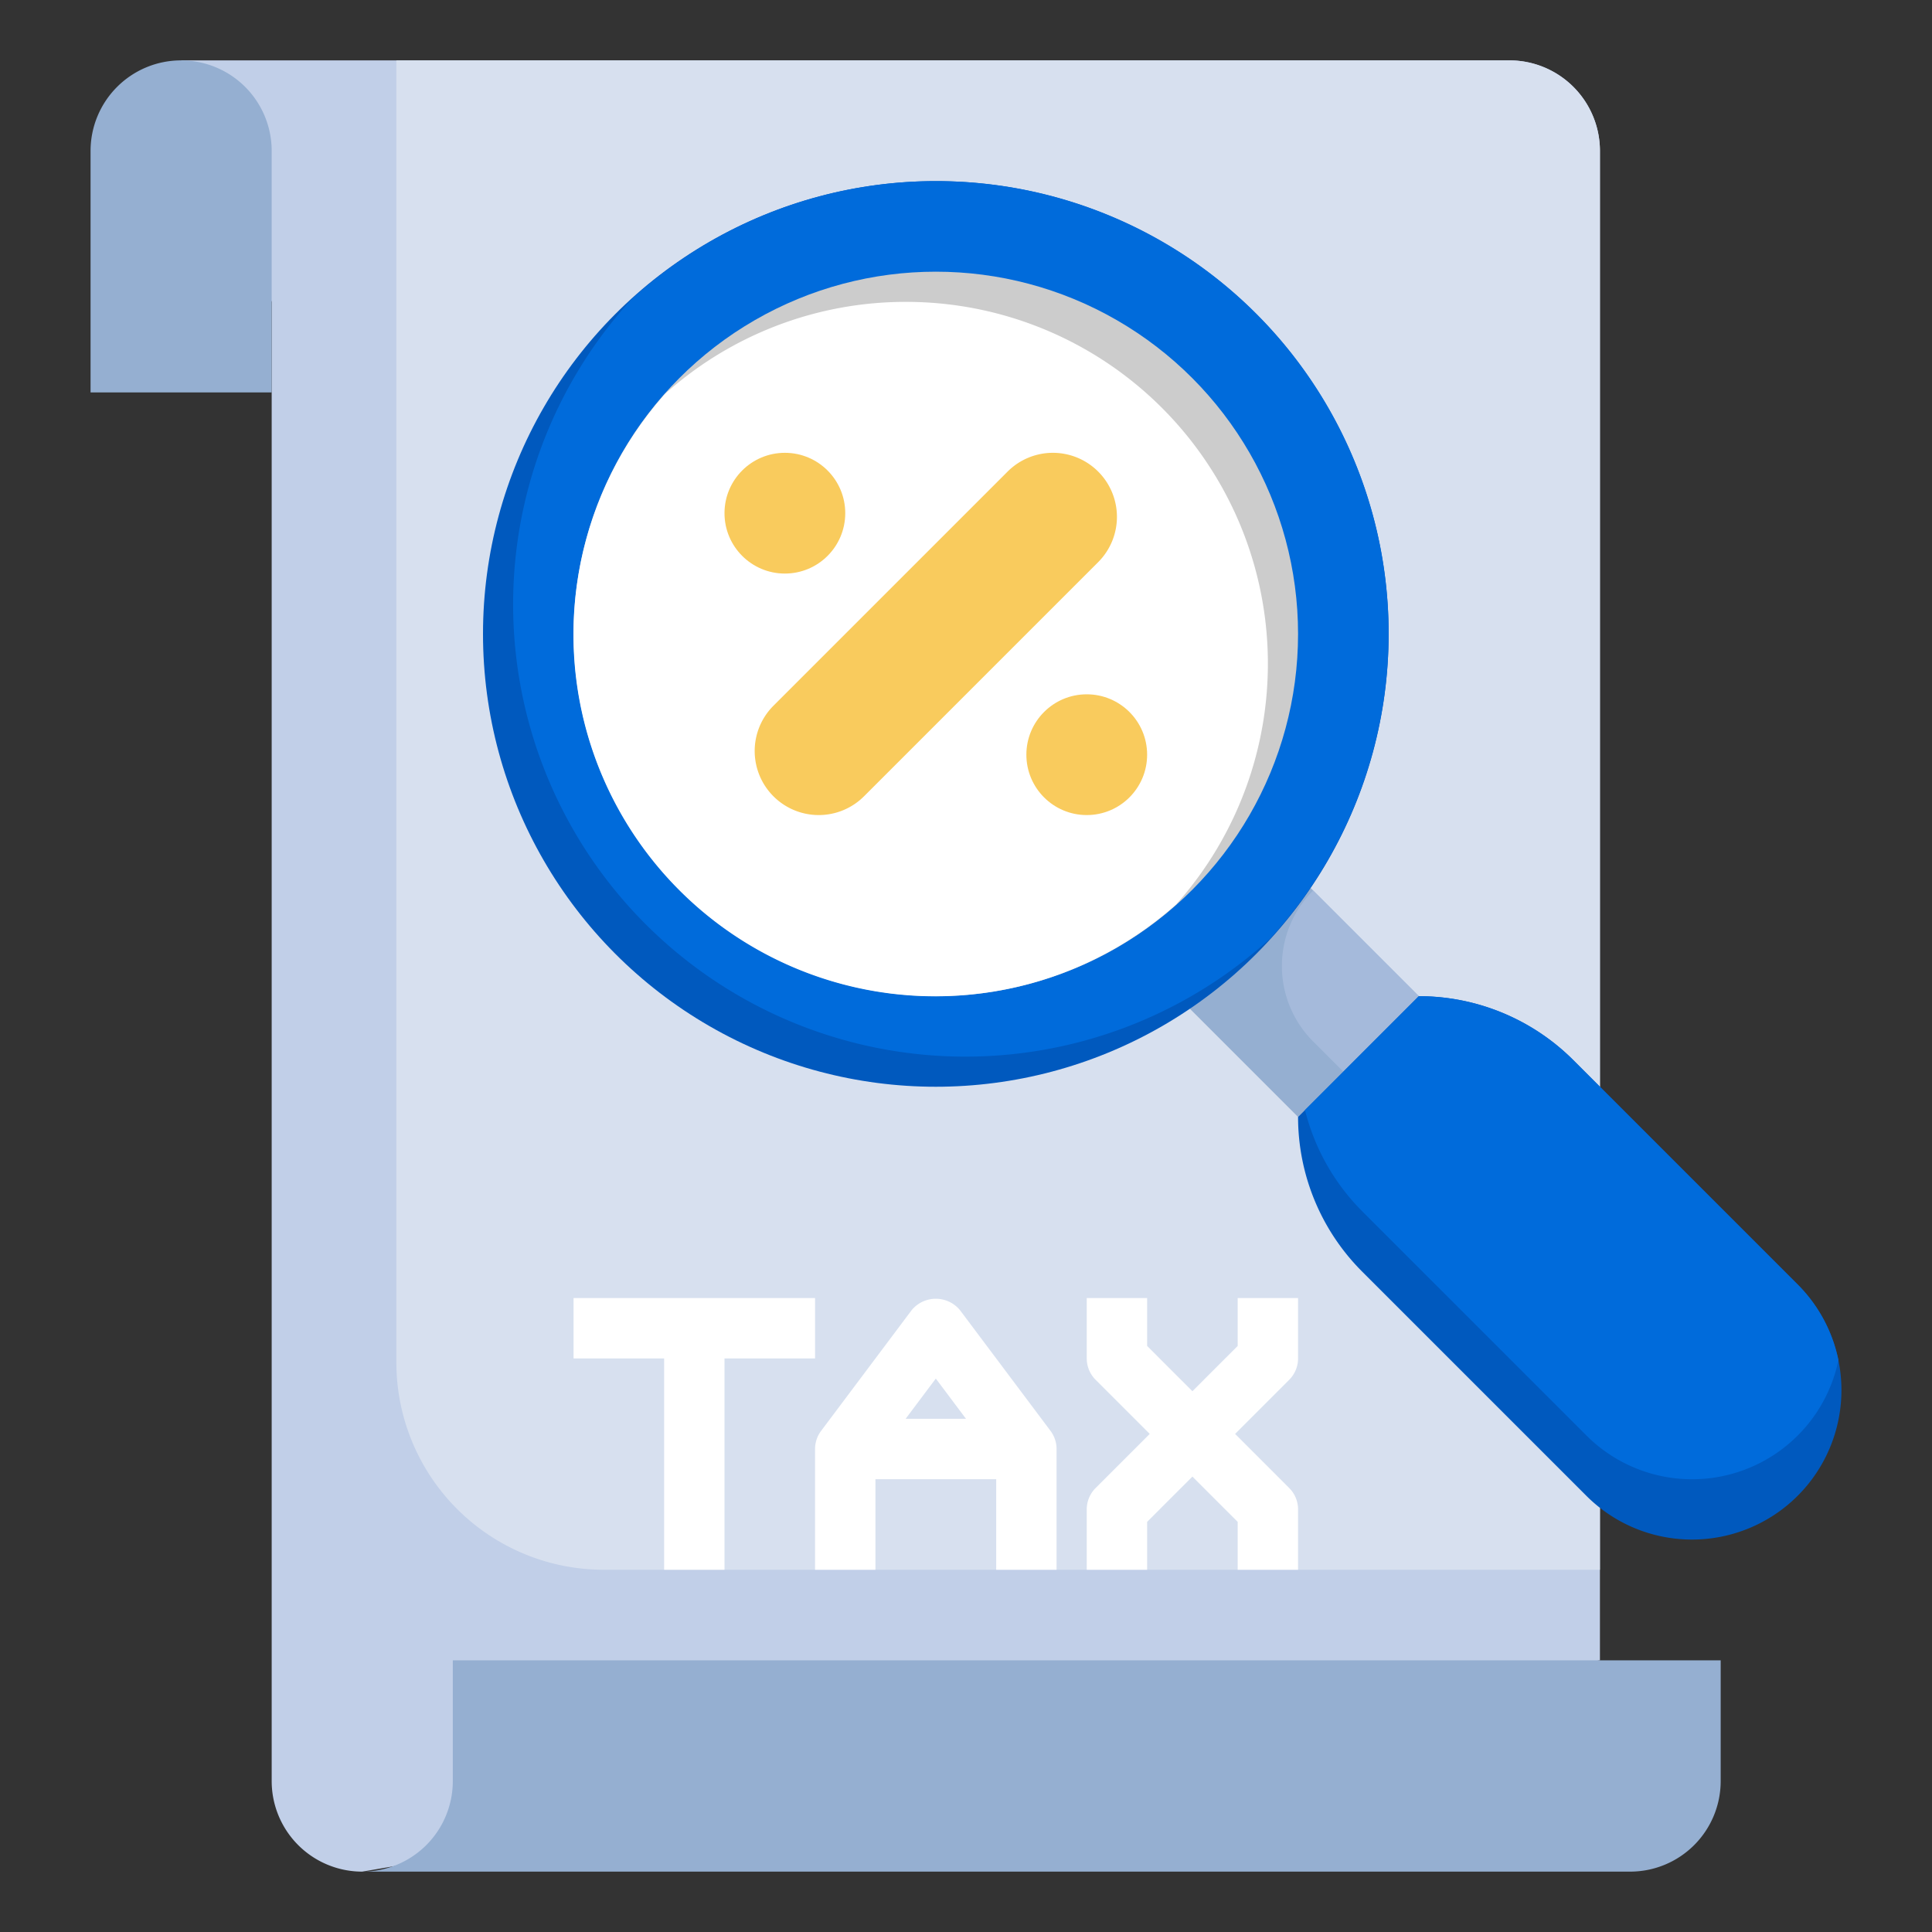 <svg id="Layer_3" height="70" viewBox="0 0 64 64" width="70" xmlns="http://www.w3.org/2000/svg" data-name="Layer 3"><rect x="0" y="0" width="64" height="64" fill="#333333" stroke="none"/><path d="m53 55v-50a3 3 0 0 0 -3-3h-44l3 8v49a3 3 0 0 0 3 3z" fill="#c1cfe8"/><path d="m50 2h-36.87v43.13a6.87 6.87 0 0 0 6.87 6.87h33v-47a3 3 0 0 0 -3-3z" fill="#d7e0ef"/><path d="m9 5a3 3 0 0 0 -3-3 3 3 0 0 0 -3 3v8h6z" fill="#95afd1"/><path d="m12 62a3 3 0 0 0 3-3v-4h42v4a3 3 0 0 1 -3 3z" fill="#95afd1"/><path d="m43.417 29.417 3.583 3.583-4 4-3.583-3.583" fill="#95afd1"/><path d="m43.5 34.5 1 1 2.5-2.5-3.5-3.5a3.535 3.535 0 0 0 0 5z" fill="#a5badb"/><circle cx="31" cy="21" fill="#0059be" r="15"/><path d="m31 6a14.926 14.926 0 0 0 -10.083 3.917 14.982 14.982 0 0 0 21.166 21.166 14.982 14.982 0 0 0 -11.083-25.083z" fill="#006bdb"/><circle cx="31" cy="21" fill="#ccc" r="12"/><g fill="#fff"><path d="m30 10a11.936 11.936 0 0 0 -7.961 3.039 11.985 11.985 0 0 0 16.922 16.922 11.985 11.985 0 0 0 -8.961-19.961z"/><path d="m27 45v-2h-8v2h3v7h2v-7z"/><path d="m31.8 43.4a1.037 1.037 0 0 0 -1.6 0l-3 4a1 1 0 0 0 -.2.6v4h2v-3h4v3h2v-4a1 1 0 0 0 -.2-.6zm-.8 2.267 1 1.333h-2z"/><path d="m43 45v-2h-2v1.586l-1.5 1.5-1.5-1.5v-1.586h-2v2a1 1 0 0 0 .293.707l1.793 1.793-1.793 1.793a1 1 0 0 0 -.293.707v2h2v-1.586l1.5-1.5 1.5 1.5v1.586h2v-2a1 1 0 0 0 -.293-.707l-1.793-1.793 1.793-1.793a1 1 0 0 0 .293-.707z"/></g><path d="m25 24.879a2.122 2.122 0 0 0 2.121 2.121 2.12 2.12 0 0 0 1.5-.621l7.758-7.758a2.12 2.12 0 0 0 .621-1.5 2.122 2.122 0 0 0 -2.121-2.121 2.12 2.12 0 0 0 -1.5.621l-7.758 7.758a2.12 2.12 0 0 0 -.621 1.5z" fill="#f9cb5d"/><circle cx="36" cy="25" fill="#f9cb5d" r="2"/><circle cx="26" cy="17" fill="#f9cb5d" r="2"/><path d="m59.55 42.55-7.429-7.429a7.242 7.242 0 0 0 -5.121-2.121l-4 4a7.242 7.242 0 0 0 2.121 5.121l7.429 7.429a4.948 4.948 0 0 0 3.5 1.45 4.95 4.95 0 0 0 4.95-4.95 4.948 4.948 0 0 0 -1.45-3.5z" fill="#0059be"/><path d="m52.121 35.121a7.242 7.242 0 0 0 -5.121-2.121l-3.771 3.771a7.23 7.23 0 0 0 1.892 3.35l7.429 7.429a4.95 4.95 0 0 0 8.35-2.494 4.948 4.948 0 0 0 -1.35-2.506z" fill="#006bdb"/></svg>
